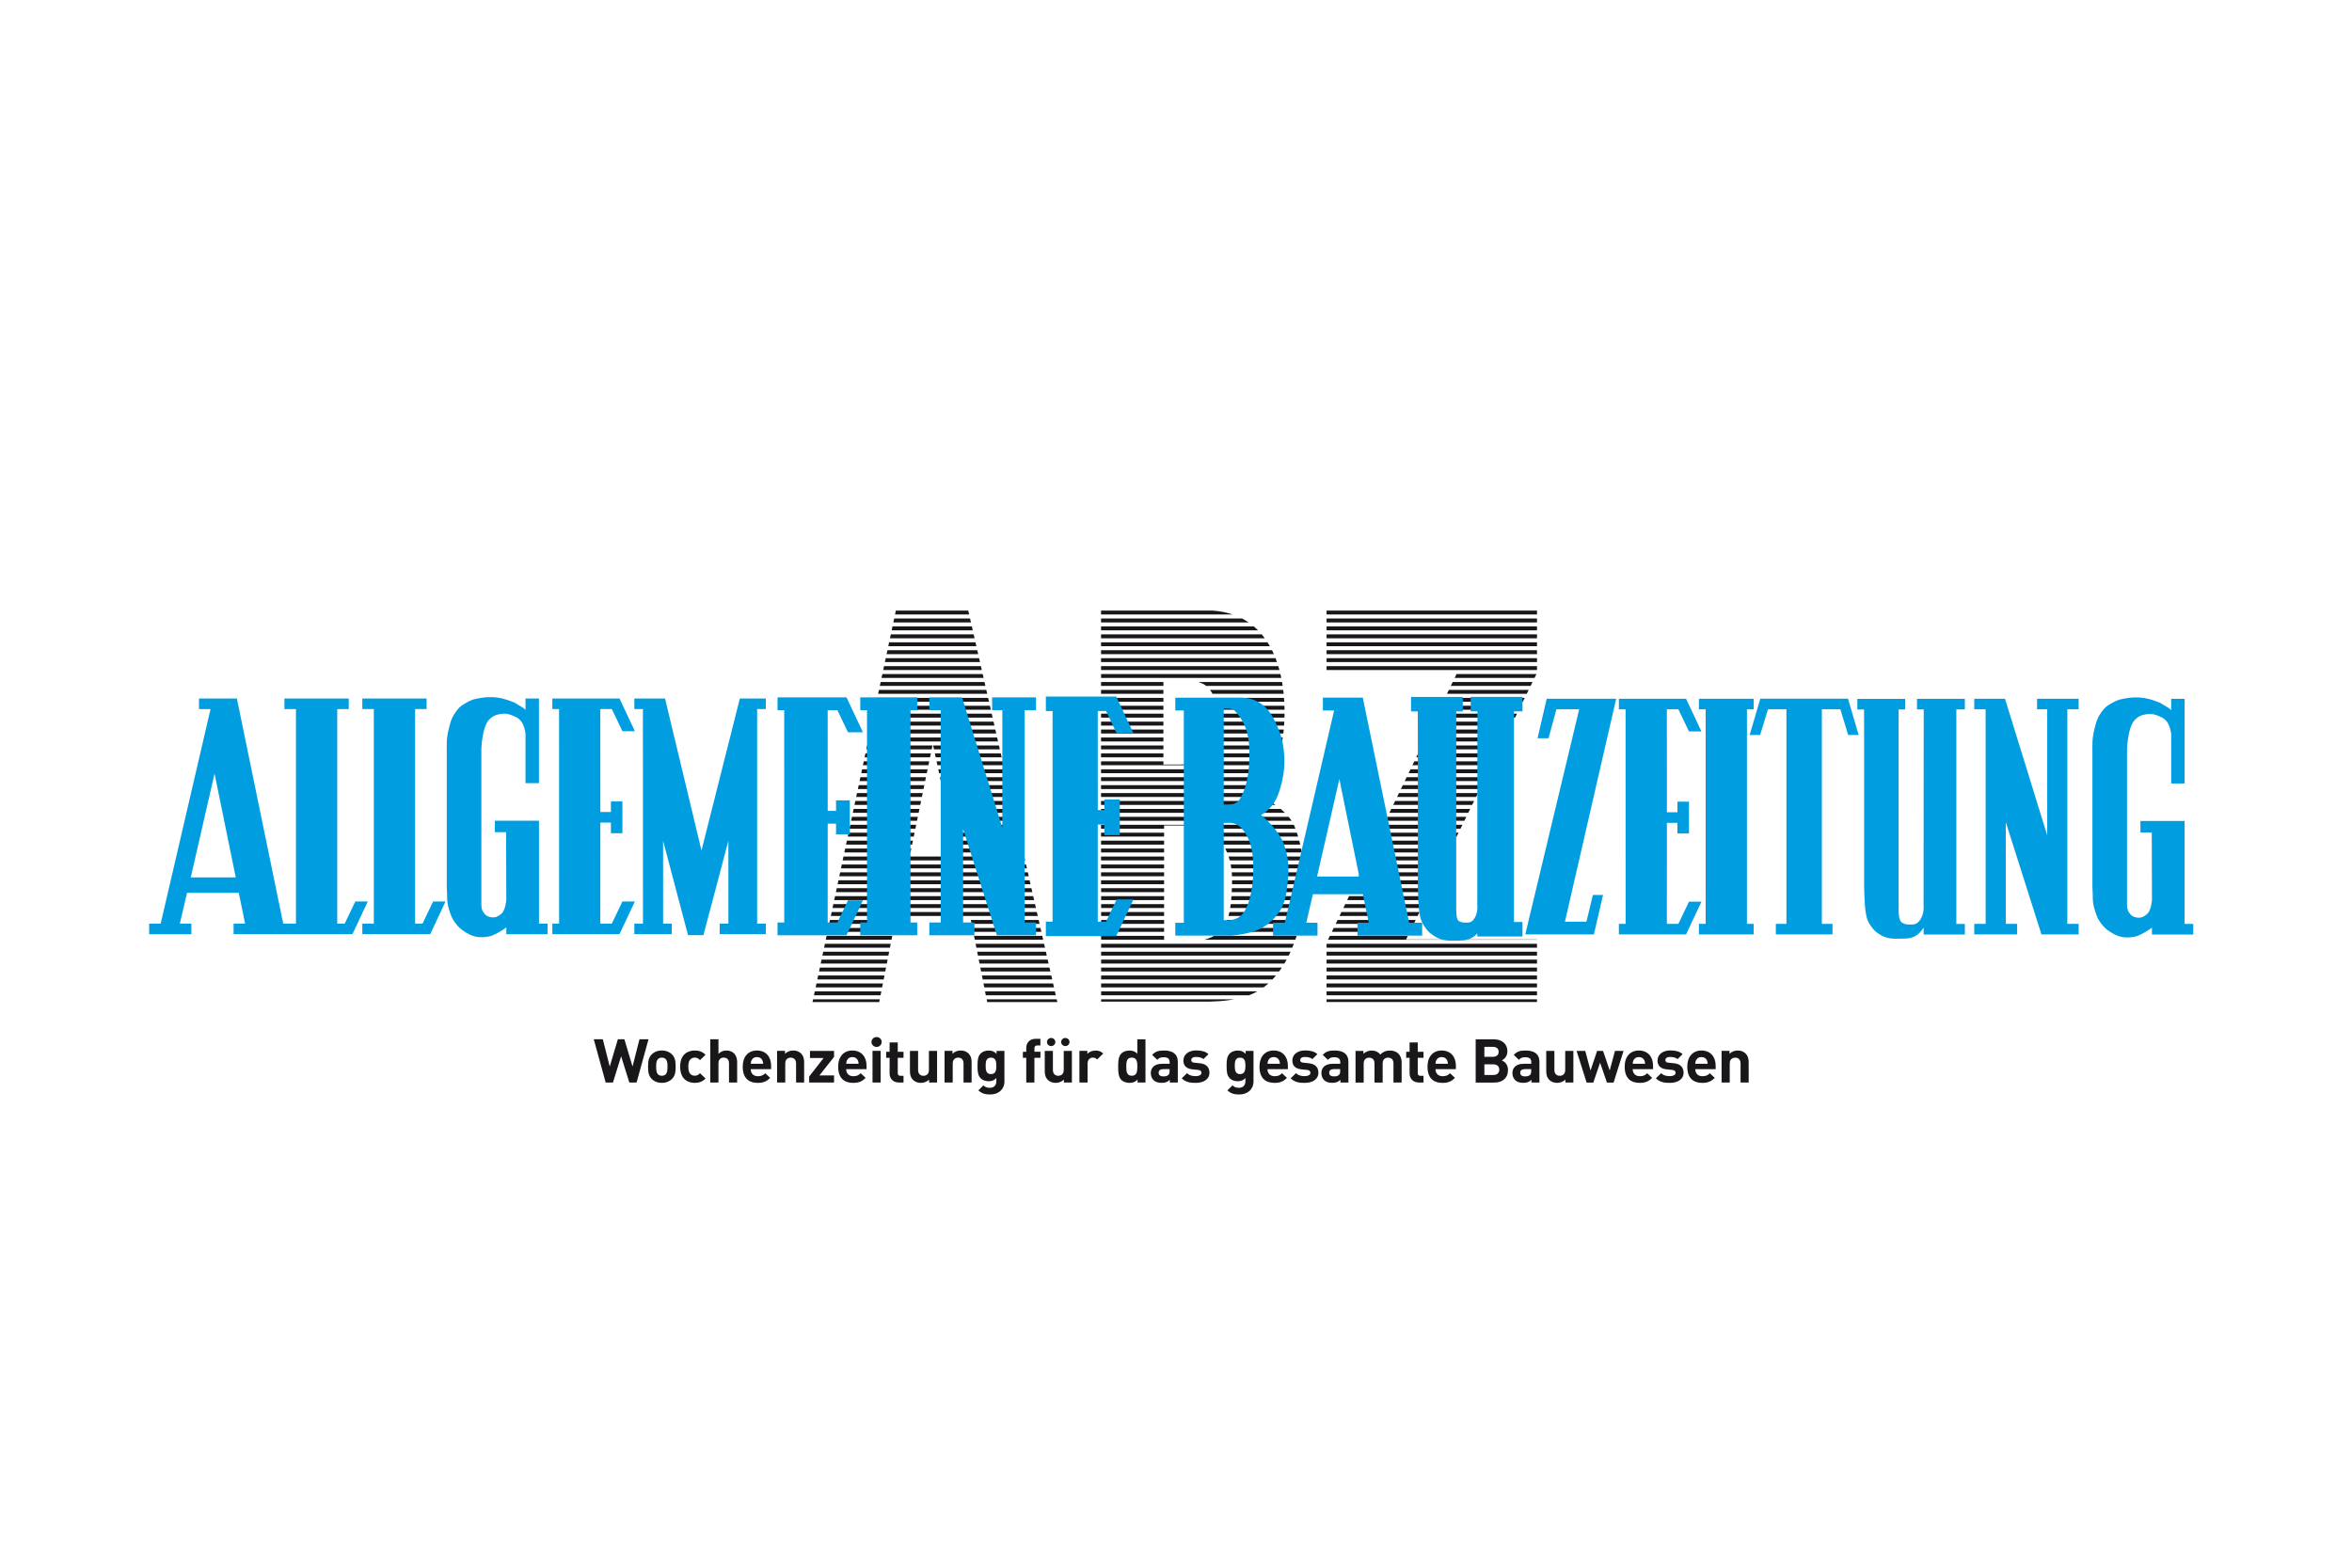 <?xml version="1.0" encoding="UTF-8"?><svg id="Ebene_1" xmlns="http://www.w3.org/2000/svg" xmlns:xlink="http://www.w3.org/1999/xlink" viewBox="0 0 600 400"><defs><clipPath id="clippath"><path d="M232.14,218.15h11.93l-6.11-28.33-5.82,28.33h-.01ZM228.53,155.72h18.46l22.74,99.96h-17.9l-4.28-21.53h-19.01l-4.25,21.53h-17.02l21.28-99.96h-.01Z" fill="none" stroke-width="0"/></clipPath><clipPath id="clippath-1"><polygon points="338.41 155.72 392.09 155.72 392.09 171.7 358.69 239.72 392.09 239.72 392.09 255.67 338.41 255.67 338.41 240.54 371.7 171.7 338.41 171.7 338.41 155.72" fill="none" stroke-width="0"/></clipPath><clipPath id="clippath-2"><path d="M296.96,226.14v14.07h6.24c3.09,0,5.5-.6,7.28-1.94,2.89-2.2,3.65-6.2,3.79-12.12h18.48c-.07,5.59-1.03,10.63-2.89,15.18-1.23,3.12-2.76,5.69-4.6,7.86-2.06,2.44-4.52,4.07-7.36,5.02-2.8.88-5.83,1.29-9.16,1.35h-27.84v-29.42h16.08-.01Z" fill="none" stroke-width="0"/></clipPath><clipPath id="clippath-3"><path d="M280.88,226.14v-70.42h27c7.89.14,13.5,3.65,16.84,10.63,1.97,4.2,2.94,9.28,2.98,15.24,0,6.09-.97,10.98-2.98,14.69-1.1,2.04-2.72,3.93-4.91,5.69,3.28,1.83,8.69,4.74,10.4,8.8,1.66,4,2.5,8.88,2.55,14.63v.72h-18.48c.01-.51.02-1.03.02-1.57,0-5.67-1.91-9.56-5-11.8-1.68-1.19-4.05-2.05-7.18-2.13h-5.16v15.48h-16.08v.02ZM296.79,173.06v22.01h4.32c2.8,0,5.08-.81,6.88-2.44,1.76-1.63,2.63-4.54,2.67-8.8,0-4.6-1.14-7.65-3.51-9.22-2.01-1.01-4.56-1.49-7.71-1.56h-2.65Z" fill="none" stroke-width="0"/></clipPath></defs><path d="M165.44,265.17l-3.05,11.04h-1.85l-2.09-6.7-2.09,6.7h-1.85l-3.04-11.04h2.31l1.76,6.96,2.08-6.96h1.66l2.08,6.96,1.77-6.96h2.31ZM172.36,272.16c0,1.47-.19,2.39-.94,3.14-.51.53-1.35.99-2.59.99s-2.06-.47-2.57-.99c-.75-.76-.94-1.67-.94-3.14s.19-2.38.94-3.13c.51-.53,1.34-.99,2.57-.99s2.08.47,2.59.99c.75.76.94,1.67.94,3.13h0ZM170.28,272.16c0-.84-.04-1.53-.48-1.95-.25-.23-.56-.35-.97-.35s-.71.13-.96.35c-.44.42-.48,1.12-.48,1.95s.04,1.56.48,1.97c.23.23.54.35.96.35s.74-.13.97-.35c.43-.42.48-1.13.48-1.97h0ZM179.98,275.2c-.74.75-1.6,1.1-2.75,1.1-1.66,0-3.72-.87-3.72-4.14s2.06-4.12,3.72-4.12c1.15,0,2.01.34,2.75,1.09l-1.41,1.36c-.43-.45-.8-.64-1.34-.64-.49,0-.87.17-1.18.52-.32.38-.46.93-.46,1.78s.14,1.41.46,1.8c.3.35.68.52,1.18.52.54,0,.91-.18,1.34-.64l1.41,1.35h0v.02ZM188.05,276.21h-2.08v-4.93c0-1.07-.7-1.43-1.35-1.43s-1.34.37-1.34,1.43v4.93h-2.08v-11.04h2.08v3.71c.55-.55,1.26-.84,1.99-.84,1.82,0,2.78,1.24,2.78,2.94v5.22h0ZM196.72,272.8h-5.21c0,1.03.65,1.8,1.82,1.8.91,0,1.35-.25,1.89-.76l1.26,1.19c-.84.82-1.66,1.27-3.16,1.27-1.96,0-3.85-.87-3.85-4.14,0-2.63,1.47-4.12,3.62-4.12,2.31,0,3.62,1.64,3.62,3.86v.9h.01ZM194.68,271.42c-.01-.35-.06-.58-.19-.87-.22-.48-.68-.84-1.39-.84s-1.16.35-1.39.84c-.13.3-.17.51-.19.87h3.16-.01ZM205.16,276.21h-2.08v-4.88c0-1.1-.71-1.47-1.37-1.47s-1.39.37-1.39,1.47v4.88h-2.08v-8.08h2.02v.75c.54-.55,1.31-.84,2.08-.84.83,0,1.5.27,1.96.71.67.65.84,1.41.84,2.29v5.17h.01ZM212.76,276.21h-6.34v-1.53l3.69-4.73h-3.48v-1.81h6.14v1.53l-3.74,4.73h3.74v1.81ZM221.07,272.8h-5.21c0,1.03.65,1.8,1.82,1.8.91,0,1.35-.25,1.89-.76l1.26,1.19c-.84.82-1.66,1.27-3.16,1.27-1.96,0-3.85-.87-3.85-4.14,0-2.63,1.47-4.12,3.62-4.12,2.31,0,3.62,1.64,3.62,3.86v.9h.01ZM219.03,271.42c-.01-.35-.06-.58-.19-.87-.22-.48-.68-.84-1.39-.84s-1.16.35-1.39.84c-.13.3-.17.51-.19.87h3.16-.01ZM224.92,265.86c0,.69-.58,1.27-1.3,1.27s-1.31-.58-1.31-1.27.6-1.26,1.31-1.26,1.3.55,1.3,1.26h0ZM224.66,276.21h-2.08v-8.08h2.08v8.08ZM230.48,276.21h-1.13c-1.69,0-2.41-1.16-2.41-2.31v-4h-.87v-1.53h.87v-2.39h2.08v2.39h1.47v1.53h-1.47v3.88c0,.47.22.72.72.72h.75v1.7h-.01ZM239.03,276.21h-2.02v-.75c-.54.55-1.31.84-2.08.84-.83,0-1.5-.27-1.96-.71-.67-.65-.84-1.41-.84-2.29v-5.16h2.08v4.88c0,1.1.72,1.47,1.37,1.47s1.39-.37,1.39-1.47v-4.88h2.08v8.08h-.01ZM247.88,276.21h-2.08v-4.88c0-1.1-.71-1.47-1.37-1.47s-1.39.37-1.39,1.47v4.88h-2.08v-8.08h2.02v.75c.54-.55,1.31-.84,2.08-.84.83,0,1.5.27,1.96.71.67.65.84,1.41.84,2.29v5.17h.01ZM256.25,275.91c0,1.94-1.42,3.35-3.65,3.35-1.28,0-2.15-.25-3.02-1.05l1.29-1.27c.46.44.93.62,1.63.62,1.25,0,1.67-.85,1.67-1.67v-.82c-.54.59-1.16.81-1.98.81s-1.51-.27-1.98-.71c-.78-.76-.84-1.8-.84-3.21s.06-2.44.84-3.2c.46-.45,1.18-.71,1.99-.71.87,0,1.45.23,2.02.85v-.76h2.01v7.78h.01ZM254.17,271.95c0-1.07-.14-2.09-1.37-2.09s-1.36,1.02-1.36,2.09.13,2.11,1.36,2.11,1.37-1.03,1.37-2.11h0ZM265.41,269.9h-1.53v6.31h-2.08v-6.31h-.86v-1.53h.86v-1.01c0-1.15.74-2.31,2.43-2.31h1.18v1.7h-.81c-.49,0-.71.27-.71.72v.88h1.53v1.53h-.01ZM273.42,276.21h-2.02v-.75c-.54.55-1.31.84-2.08.84-.83,0-1.5-.27-1.96-.71-.67-.65-.84-1.41-.84-2.29v-5.16h2.08v4.88c0,1.1.71,1.47,1.37,1.47s1.39-.37,1.39-1.47v-4.88h2.08v8.08h-.01ZM272.84,265.87c0,.58-.48,1.04-1.07,1.04s-1.07-.47-1.07-1.04.48-1.03,1.07-1.03,1.07.47,1.07,1.03h0ZM269.22,265.87c0,.58-.48,1.04-1.07,1.04s-1.07-.47-1.07-1.04.48-1.03,1.07-1.03,1.07.47,1.07,1.03h0ZM281.45,268.8l-1.57,1.53c-.32-.31-.6-.48-1.1-.48-.64,0-1.34.47-1.34,1.49v4.87h-2.08v-8.08h2.02v.78c.39-.47,1.19-.86,2.09-.86.81,0,1.39.2,1.96.76h.01ZM292.22,276.21h-2.02v-.76c-.58.62-1.18.85-2.06.85-.82,0-1.58-.28-2.05-.72-.83-.81-.84-2.21-.84-3.41s.01-2.59.84-3.4c.46-.45,1.21-.72,2.02-.72s1.48.21,2.02.81v-3.68h2.08v11.04h0ZM290.14,272.16c0-1.32-.17-2.31-1.42-2.31s-1.41.99-1.41,2.31.16,2.32,1.41,2.32,1.42-1.01,1.42-2.32h0ZM300.44,276.21h-2.02v-.7c-.55.54-1.09.78-2.05.78s-1.63-.23-2.12-.71c-.45-.45-.68-1.1-.68-1.81,0-1.29.91-2.34,2.85-2.34h1.96v-.4c0-.88-.45-1.27-1.55-1.27-.8,0-1.17.18-1.6.66l-1.32-1.26c.82-.87,1.61-1.12,3-1.12,2.33,0,3.55.96,3.55,2.86v5.32h-.02ZM298.37,273.23v-.44h-1.64c-.75,0-1.16.34-1.16.92s.38.93,1.19.93c.58,0,.94-.04,1.31-.38.22-.2.3-.52.3-1.02h0ZM308.54,273.67c0,1.78-1.57,2.63-3.53,2.63-1.31,0-2.49-.14-3.55-1.16l1.35-1.32c.68.67,1.58.76,2.22.76.72,0,1.47-.23,1.47-.84,0-.4-.22-.68-.87-.75l-1.31-.13c-1.5-.14-2.43-.78-2.43-2.26,0-1.67,1.51-2.58,3.21-2.58,1.29,0,2.38.21,3.18.95l-1.28,1.26c-.48-.42-1.21-.54-1.93-.54-.83,0-1.18.37-1.18.78,0,.3.13.64.86.69l1.31.13c1.64.16,2.47,1.01,2.47,2.38h.01ZM319.78,275.91c0,1.94-1.42,3.35-3.65,3.35-1.28,0-2.15-.25-3.02-1.05l1.3-1.27c.46.44.93.62,1.63.62,1.25,0,1.67-.85,1.67-1.67v-.82c-.54.59-1.16.81-1.98.81s-1.51-.27-1.98-.71c-.78-.76-.84-1.8-.84-3.21s.06-2.44.84-3.2c.47-.45,1.18-.71,1.99-.71.87,0,1.45.23,2.02.85v-.76h2.01v7.78h0ZM317.71,271.95c0-1.07-.14-2.09-1.37-2.09s-1.35,1.02-1.35,2.09.13,2.11,1.35,2.11,1.37-1.03,1.37-2.11h0ZM328.55,272.8h-5.21c0,1.03.65,1.8,1.82,1.8.91,0,1.35-.25,1.89-.76l1.26,1.19c-.84.82-1.66,1.27-3.16,1.27-1.96,0-3.85-.87-3.85-4.14,0-2.63,1.47-4.12,3.62-4.12,2.31,0,3.62,1.64,3.62,3.86v.9h.01ZM326.51,271.42c-.02-.35-.06-.58-.19-.87-.22-.48-.68-.84-1.39-.84s-1.16.35-1.39.84c-.13.3-.18.51-.19.87h3.16-.01ZM336.33,273.67c0,1.78-1.57,2.63-3.53,2.63-1.31,0-2.49-.14-3.55-1.16l1.35-1.32c.69.67,1.58.76,2.22.76.71,0,1.47-.23,1.47-.84,0-.4-.22-.68-.87-.75l-1.31-.13c-1.5-.14-2.43-.78-2.43-2.26,0-1.67,1.51-2.58,3.21-2.58,1.29,0,2.38.21,3.18.95l-1.28,1.26c-.48-.42-1.21-.54-1.93-.54-.83,0-1.18.37-1.18.78,0,.3.13.64.86.69l1.31.13c1.64.16,2.47,1.01,2.47,2.38h.01ZM343.96,276.21h-2.02v-.7c-.55.54-1.09.78-2.05.78s-1.63-.23-2.12-.71c-.45-.45-.68-1.1-.68-1.81,0-1.29.91-2.34,2.85-2.34h1.96v-.4c0-.88-.45-1.27-1.55-1.27-.8,0-1.16.18-1.6.66l-1.32-1.26c.81-.87,1.61-1.12,3-1.12,2.33,0,3.55.96,3.55,2.86v5.32h-.02ZM341.88,273.23v-.44h-1.64c-.76,0-1.16.34-1.16.92s.38.93,1.19.93c.58,0,.94-.04,1.31-.38.22-.2.3-.52.3-1.02h0ZM357.56,276.21h-2.08v-4.88c0-1.1-.71-1.47-1.37-1.47s-1.39.37-1.39,1.43v4.93h-2.08v-4.88c0-1.1-.71-1.47-1.37-1.47s-1.39.37-1.39,1.47v4.88h-2.08v-8.08h2.02v.75c.54-.54,1.31-.84,2.08-.84.93,0,1.67.33,2.21,1.02.7-.71,1.45-1.02,2.49-1.02.83,0,1.58.27,2.05.71.67.65.91,1.41.91,2.29v5.17h0ZM363.13,276.21h-1.13c-1.69,0-2.41-1.16-2.41-2.31v-4h-.87v-1.53h.87v-2.39h2.08v2.39h1.47v1.53h-1.47v3.88c0,.47.22.72.72.72h.75v1.7h-.01ZM371.41,272.8h-5.21c0,1.03.66,1.8,1.82,1.8.91,0,1.35-.25,1.89-.76l1.26,1.19c-.84.82-1.66,1.27-3.16,1.27-1.96,0-3.85-.87-3.85-4.14,0-2.63,1.47-4.12,3.62-4.12,2.31,0,3.62,1.64,3.62,3.86v.9h.01ZM369.36,271.42c-.02-.35-.06-.58-.19-.87-.22-.48-.68-.84-1.39-.84s-1.16.35-1.39.84c-.13.3-.18.51-.19.87h3.16-.01ZM384.69,273.04c0,2.07-1.45,3.18-3.48,3.18h-4.76v-11.04h4.57c2.22,0,3.52,1.21,3.52,3.1,0,1.23-.83,2.01-1.41,2.28.68.31,1.57,1.01,1.57,2.48h0ZM382.31,268.37c0-.76-.52-1.27-1.47-1.27h-2.17v2.55h2.17c.94,0,1.47-.51,1.47-1.27h0ZM382.47,272.92c0-.75-.48-1.35-1.49-1.35h-2.31v2.72h2.31c1,0,1.49-.62,1.49-1.36h0ZM392.69,276.21h-2.02v-.7c-.55.54-1.09.78-2.05.78s-1.63-.23-2.12-.71c-.45-.45-.68-1.1-.68-1.81,0-1.29.91-2.34,2.85-2.34h1.96v-.4c0-.88-.45-1.27-1.55-1.27-.8,0-1.16.18-1.6.66l-1.32-1.26c.82-.87,1.61-1.12,3-1.12,2.33,0,3.55.96,3.55,2.86v5.32h-.02ZM390.61,273.23v-.44h-1.64c-.75,0-1.16.34-1.16.92s.38.93,1.2.93c.58,0,.94-.04,1.31-.38.22-.2.3-.52.3-1.02h-.01ZM401.35,276.21h-2.02v-.75c-.54.55-1.31.84-2.08.84-.83,0-1.5-.27-1.96-.71-.67-.65-.84-1.41-.84-2.29v-5.16h2.08v4.88c0,1.1.71,1.47,1.37,1.47s1.39-.37,1.39-1.47v-4.88h2.08v8.08h-.01ZM414.17,268.14l-2.54,8.08h-1.7l-1.74-5.07-1.74,5.07h-1.7l-2.56-8.08h2.21l1.34,5,1.69-5h1.51l1.7,5,1.34-5h2.18-.01ZM421.71,272.8h-5.21c0,1.03.66,1.8,1.82,1.8.91,0,1.35-.25,1.89-.76l1.26,1.19c-.84.82-1.66,1.27-3.16,1.27-1.96,0-3.85-.87-3.85-4.14,0-2.63,1.47-4.12,3.62-4.12,2.31,0,3.62,1.64,3.62,3.86v.9h.01ZM419.67,271.42c-.01-.35-.06-.58-.19-.87-.22-.48-.68-.84-1.39-.84s-1.16.35-1.39.84c-.13.3-.18.51-.19.87h3.16-.01ZM429.49,273.67c0,1.78-1.57,2.63-3.53,2.63-1.31,0-2.49-.14-3.55-1.16l1.35-1.32c.68.67,1.58.76,2.22.76.72,0,1.47-.23,1.47-.84,0-.4-.22-.68-.87-.75l-1.31-.13c-1.5-.14-2.43-.78-2.43-2.26,0-1.67,1.51-2.58,3.21-2.58,1.29,0,2.38.21,3.18.95l-1.28,1.26c-.48-.42-1.21-.54-1.93-.54-.83,0-1.18.37-1.18.78,0,.3.13.64.86.69l1.31.13c1.64.16,2.47,1.01,2.47,2.38h.01ZM437.68,272.8h-5.21c0,1.03.65,1.8,1.82,1.8.91,0,1.36-.25,1.89-.76l1.26,1.19c-.84.82-1.66,1.27-3.16,1.27-1.96,0-3.85-.87-3.85-4.14,0-2.63,1.47-4.12,3.62-4.12,2.31,0,3.62,1.64,3.62,3.86v.9h.01ZM435.63,271.42c-.02-.35-.06-.58-.19-.87-.22-.48-.68-.84-1.4-.84s-1.16.35-1.39.84c-.13.3-.17.51-.19.87h3.16,0ZM446.1,276.21h-2.08v-4.88c0-1.1-.71-1.47-1.37-1.47s-1.39.37-1.39,1.47v4.88h-2.08v-8.08h2.02v.75c.54-.55,1.31-.84,2.08-.84.83,0,1.5.27,1.96.71.67.65.85,1.41.85,2.29v5.17h0Z" fill="#1a171b" fill-rule="evenodd" stroke-width="0"/><g clip-path="url(#clippath)"><path d="M204.02,156.29h196.56M204.02,158.31h196.56M204.02,255.48h196.56M204.02,162.36h196.56M204.02,166.41h196.56M204.02,170.46h196.56M204.02,174.51h196.56M204.02,176.53h196.56M204.02,180.58h196.56M204.02,184.63h196.56M204.02,198.8h196.56M204.02,204.87h196.56M204.02,208.92h196.56M204.02,215h196.56M204.02,219.04h196.56M204.02,178.56h196.56M204.02,160.33h196.56M204.02,164.38h196.56M204.02,168.43h196.56M204.02,172.48h196.56M204.02,182.6h196.56M204.02,192.73h196.56M204.02,196.78h196.56M204.02,202.85h196.56M204.02,206.9h196.56M204.02,212.96h196.56M204.02,217.01h196.56M204.02,225.11h196.56M204.02,229.16h196.56M204.02,233.21h196.56M204.02,237.26h196.56M204.02,243.33h196.56M204.02,249.4h196.56M204.02,188.68h196.56M204.02,190.7h196.56M204.02,210.95h196.56M204.02,223.08h196.56M204.02,227.13h196.56M204.02,231.18h196.56M204.02,235.23h196.56M204.02,241.31h196.56M204.02,247.38h196.56M204.02,253.45h196.56M204.02,186.65h196.56M204.02,200.83h196.56M204.02,221.07h196.56M204.02,239.28h196.56M204.02,245.35h196.56M204.02,251.43h196.56M204.02,194.75h196.56" fill="none" stroke="#1a171b" stroke-miterlimit="3.86"/></g><g clip-path="url(#clippath-1)"><path d="M204.02,156.29h196.56M204.02,158.31h196.56M204.02,255.48h196.56M204.02,162.36h196.56M204.02,166.41h196.56M204.02,170.46h196.56M204.02,174.51h196.56M204.02,176.53h196.56M204.02,180.58h196.56M204.02,184.63h196.56M204.02,198.8h196.56M204.02,204.87h196.56M204.02,208.92h196.56M204.02,215h196.56M204.02,219.04h196.56M204.02,178.56h196.56M204.02,160.33h196.56M204.02,164.38h196.56M204.02,168.43h196.56M204.02,172.48h196.56M204.02,182.6h196.56M204.02,192.73h196.56M204.02,196.78h196.56M204.02,202.85h196.56M204.02,206.9h196.56M204.02,212.96h196.56M204.02,217.01h196.56M204.02,225.11h196.56M204.02,229.16h196.56M204.02,233.21h196.56M204.02,237.26h196.56M204.02,243.33h196.56M204.02,249.4h196.56M204.02,188.68h196.56M204.02,190.7h196.56M204.02,210.95h196.56M204.02,223.08h196.56M204.02,227.13h196.56M204.02,231.18h196.56M204.02,235.23h196.56M204.02,241.31h196.56M204.02,247.38h196.56M204.02,253.45h196.56M204.02,186.65h196.56M204.02,200.83h196.56M204.02,221.07h196.56M204.02,239.28h196.56M204.02,245.35h196.56M204.02,251.43h196.56M204.02,194.75h196.56" fill="none" stroke="#1a171b" stroke-miterlimit="3.86"/></g><g clip-path="url(#clippath-2)"><path d="M204.02,255.48h196.56M204.02,229.16h196.56M204.02,233.21h196.56M204.02,237.26h196.56M204.02,243.33h196.56M204.02,249.4h196.56M204.02,227.13h196.56M204.02,231.18h196.56M204.02,235.23h196.56M204.02,241.31h196.56M204.02,247.38h196.56M204.02,253.45h196.56M204.02,239.28h196.56M204.02,245.35h196.56M204.02,251.43h196.56" fill="none" stroke="#1a171b" stroke-miterlimit="3.86"/></g><g clip-path="url(#clippath-3)"><path d="M204.02,156.29h196.56M204.02,158.31h196.56M204.02,162.36h196.56M204.02,166.41h196.56M204.02,170.46h196.56M204.02,174.51h196.56M204.02,176.53h196.56M204.02,180.58h196.56M204.02,184.63h196.56M204.02,198.8h196.56M204.02,204.87h196.56M204.02,208.92h196.56M204.02,215h196.56M204.02,219.04h196.56M204.02,178.56h196.56M204.02,160.33h196.56M204.02,164.38h196.56M204.02,168.43h196.56M204.02,172.48h196.56M204.02,182.6h196.56M204.02,192.73h196.56M204.02,196.78h196.56M204.02,202.85h196.56M204.02,206.9h196.56M204.02,212.96h196.56M204.02,217.01h196.56M204.02,225.11h196.56M204.02,188.68h196.56M204.02,190.7h196.56M204.02,210.95h196.56M204.02,223.08h196.56M204.02,186.65h196.56M204.02,200.83h196.56M204.02,221.07h196.56M204.02,194.75h196.56" fill="none" stroke="#1a171b" stroke-miterlimit="3.86"/></g><path d="M359.24,235.72l-11.82-57.43h-9.66v2.7h2.94l-12.72,54.74h-2.94v2.7h10.77v-2.7h-2.94l1.83-7.86h13.2l1.62,7.86h-2.94v2.7h15.93v-2.7h-3.27ZM335.62,223.94h11.48l-5.41-26.5-6.06,26.5h0Z" fill="none" stroke="#009ee0" stroke-miterlimit="3.86" stroke-width=".57"/><path d="M316.52,178.3h-16.41v2.7h2.17v54.74h-2.17v2.7h14.07c3.52-.32,6.78-1.14,8.72-2.63s4.4-3.72,5.02-8.39c.62-4.67.79-7.68-.53-11.56s-4.85-6.8-6.16-7.94c3.02-1.77,4.04-3.71,4.82-6.03.98-2.89,1.51-6.21,1.27-9.25-.26-3.23-.65-4.93-2.29-8.42-1.27-2.7-3.61-5.91-8.49-5.91h0ZM311.89,180.49v25.21h1.5c2.34-.44,2.88-.64,4.2-3.87,1.49-3.67,1.58-9.37,1.32-12-.26-2.64-.74-4.48-2.11-6.62-1.48-2.31-2.31-2.82-3.68-2.69l-1.24-.04h0ZM311.89,209.67v25.4h1.95c2.54-.38,3.64-1.47,4.74-4.21,1.48-3.68,1.58-9.37,1.32-12-.27-2.64-.74-4.48-2.11-6.62-1.48-2.31-3.29-2.7-4.67-2.56h-1.24v-.02Z" fill="none" stroke="#009ee0" stroke-miterlimit="3.86" stroke-width=".57"/><path d="M548.96,236.7s-.87.64-1.47.98c-1.42.81-2.29,1.32-3.92,1.47-2.17.2-3.57-.27-5.39-1.47-.94-.62-1.41-1.08-2.1-1.96-1.04-1.32-1.34-2.3-1.81-3.92-.59-2.04-.3-3.29-.49-5.4v-33.87c0-2.49-.12-3.96.49-6.38.39-1.59.58-2.56,1.47-3.93.75-1.13,1.24-1.82,2.41-2.49,1.34-.78,2.04-1.19,3.47-1.43,1.02-.17,1.62-.31,2.66-.34,1.45-.05,2.29.03,3.71.34,1.18.27,2.94.98,2.94.98,0,0,1.52.85,2.45,1.47.22.15.49.49.49.49v-2.94h3.43v21.6h-3.43v-10.8c0-1.15.11-1.84-.21-2.94-.3-1.03-.49-1.7-1.26-2.45-.53-.51-.94-.69-1.61-.98-1.19-.51-2-.69-3.28-.49-1.27.2-2.04.55-2.94,1.47-1.02,1.03-1.47,3.44-1.47,3.44,0,0-.49,2.39-.49,3.93v38.78c0,1.17-.09,2.06.49,2.94.53.82,1.14,1.2,2.1,1.33,1,.13,1.66-.2,2.45-.84,1.18-.96,1.32-3.69,1.32-3.69l-.05-17.19h-2.89v-2.94h11.27v26.27h2.2v2.7h-10.53v-1.72h-.01Z" fill="#009ee0" fill-rule="evenodd" stroke-width="0"/><polygon points="530.27 178.29 530.27 180.98 527.38 180.98 527.38 235.72 530.27 235.72 530.27 238.42 520.78 238.42 511.68 209.77 511.68 235.72 514.58 235.72 514.58 238.42 503.64 238.42 503.64 235.72 506.54 235.72 506.53 180.98 503.64 180.98 503.64 178.29 511.48 178.29 522.25 213.14 522.25 180.98 519.66 180.98 519.66 178.29 530.27 178.29 530.27 178.29" fill="#009ee0" stroke-width="0"/><path d="M490.73,238.42v-1.72s-.8,1.19-1.52,1.73c-1.26.94-2.32,1.04-3.87,1.07-2.32.03-3.89.16-5.85-1.09-.95-.61-1.44-1.05-2.1-1.96-1.02-1.39-1.31-2.44-1.51-4.14-.29-2.35-.23-3.83-.33-5.9v-29.06l-.02-16.33h-1.72v-2.7h12.19v2.7h-1.66v50.23c0,1.37,0,2.59.34,3.49s1.51,1.18,2.63,1.17c.98,0,1.62-.09,2.33-.95,1.34-1.64,1.07-3.95,1.07-3.95l.02-35.72.02-14.28h-1.72v-2.7h12.21v2.7h-2.17v54.74h2.17v2.7h-10.53v-.02Z" fill="#009ee0" stroke-width="0"/><polygon points="471.43 178.28 474.15 187.54 471.48 187.54 469.47 180.97 464.76 180.98 464.76 235.72 467.47 235.72 467.47 238.42 453.02 238.42 453.02 235.72 455.72 235.72 455.72 180.98 451.02 180.97 449.01 187.54 446.34 187.54 449.06 178.28 471.43 178.28 471.43 178.28" fill="#009ee0" stroke-width="0"/><polygon points="435.12 235.72 435.12 180.98 433.4 180.98 433.4 178.29 447.36 178.29 447.36 180.98 445.65 180.98 445.65 235.72 447.36 235.72 447.36 238.42 433.4 238.42 433.4 235.72 435.12 235.72 435.12 235.72" fill="#009ee0" stroke-width="0"/><polygon points="425.23 209.95 427.92 209.95 427.92 212.65 430.86 212.65 430.86 204.55 427.92 204.55 427.92 207.25 425.23 207.24 425.22 180.98 428.16 180.98 430.86 186.63 434.04 186.63 430.12 178.29 412.98 178.29 412.98 180.98 414.69 180.98 414.7 235.72 412.98 235.72 412.98 238.42 430.12 238.42 434.04 230.07 430.86 230.07 428.16 235.72 425.22 235.72 425.23 209.95 425.23 209.95" fill="#009ee0" stroke-width="0"/><path d="M377.38,238.42v-1.72s-.8,1.19-1.52,1.73c-1.26.94-2.32,1.04-3.87,1.07-2.32.03-3.9.16-5.85-1.09-.95-.61-1.44-1.05-2.1-1.96-1.02-1.39-1.31-2.44-1.51-4.14-.29-2.35-.23-3.83-.33-5.9v-29.06l-.02-16.33h-1.72v-2.7h12.19v2.7h-1.66v50.23c0,1.37,0,2.59.34,3.49s1.51,1.18,2.63,1.17c.98,0,1.62-.09,2.33-.95,1.34-1.64,1.07-3.95,1.07-3.95l.02-35.72.02-14.28h-1.72v-2.7h12.21v2.7h-2.17v54.74h2.17v2.7h-10.53v-.02Z" fill="none" stroke="#009ee0" stroke-miterlimit="3.86" stroke-width=".57"/><polygon points="279.54 209.88 282.23 209.88 282.23 212.59 285.16 212.59 285.16 204.49 282.23 204.49 282.23 207.19 279.55 207.18 279.54 180.92 282.48 180.92 285.16 186.57 288.35 186.57 284.43 178.22 267.3 178.22 267.3 180.92 269.01 180.92 269.01 235.66 267.3 235.66 267.3 238.35 284.43 238.35 288.35 230.01 285.16 230.01 282.48 235.66 279.54 235.66 279.54 209.88 279.54 209.88" fill="none" stroke="#009ee0" stroke-miterlimit="3.86" stroke-width=".57"/><polygon points="264 178.22 264 180.92 261.1 180.92 261.1 235.66 264 235.66 264 238.35 254.51 238.35 245.41 209.7 245.41 235.66 248.3 235.66 248.3 238.35 237.36 238.35 237.36 235.66 240.27 235.66 240.26 180.92 237.36 180.92 237.36 178.22 245.21 178.22 255.98 213.08 255.98 180.92 253.38 180.92 253.38 178.22 264 178.22 264 178.22" fill="none" stroke="#009ee0" stroke-miterlimit="3.86" stroke-width=".57"/><polygon points="210.87 209.88 213.56 209.88 213.56 212.59 216.5 212.59 216.5 204.49 213.56 204.49 213.56 207.19 210.87 207.18 210.86 180.92 213.8 180.92 216.5 186.57 219.69 186.57 215.77 178.22 198.63 178.22 198.63 180.92 200.34 180.92 200.35 235.66 198.63 235.66 198.63 238.35 215.77 238.35 219.69 230.01 216.5 230.01 213.8 235.66 210.86 235.66 210.87 209.88 210.87 209.88" fill="none" stroke="#009ee0" stroke-miterlimit="3.86" stroke-width=".57"/><polygon points="169.16 214.55 169.16 235.66 171.36 235.66 171.36 238.35 161.82 238.35 161.82 235.66 164.02 235.66 164.01 180.92 161.82 180.92 161.82 178.22 169.65 178.22 178.95 217 188.74 178.22 195.36 178.22 195.36 180.92 193.15 180.92 193.15 235.66 195.36 235.66 195.36 238.35 183.6 238.35 183.6 235.66 185.81 235.66 185.81 214.55 179.44 238.61 175.52 238.61 169.16 214.55 169.16 214.55" fill="#009ee0" stroke-width="0"/><polygon points="153.15 209.88 155.84 209.88 155.84 212.59 158.78 212.59 158.78 204.49 155.84 204.49 155.84 207.19 153.15 207.18 153.14 180.92 156.08 180.92 158.78 186.57 161.96 186.57 158.04 178.22 140.9 178.22 140.9 180.92 142.62 180.92 142.63 235.66 140.9 235.66 140.9 238.35 158.04 238.35 161.96 230.01 158.78 230.01 156.08 235.66 153.14 235.66 153.15 209.88 153.15 209.88" fill="#009ee0" stroke-width="0"/><path d="M129.15,236.64s-.87.64-1.47.98c-1.42.82-2.29,1.32-3.92,1.47-2.17.2-3.57-.27-5.39-1.47-.94-.62-1.41-1.08-2.1-1.96-1.04-1.33-1.34-2.3-1.81-3.93-.59-2.02-.3-3.29-.49-5.4v-33.87c0-2.49-.12-3.96.49-6.38.39-1.59.58-2.56,1.47-3.93.75-1.13,1.24-1.82,2.41-2.49,1.34-.78,2.04-1.19,3.47-1.43,1.02-.17,1.62-.31,2.66-.34,1.45-.05,2.29.03,3.71.34,1.18.27,2.94.98,2.94.98,0,0,1.52.85,2.45,1.47.22.15.49.49.49.49v-2.94h3.43v21.6h-3.43v-10.8c0-1.15.11-1.84-.21-2.94-.3-1.03-.49-1.7-1.26-2.45-.53-.51-.94-.69-1.61-.98-1.19-.51-2-.69-3.28-.49-1.27.2-2.04.55-2.94,1.47-1.02,1.03-1.47,3.44-1.47,3.44,0,0-.49,2.39-.49,3.92v38.79c0,1.16-.09,2.06.49,2.94.53.81,1.14,1.2,2.1,1.32,1,.13,1.66-.2,2.45-.84,1.18-.96,1.32-3.69,1.32-3.69l-.05-17.18h-2.88v-2.94h11.27v26.27h2.2v2.7h-10.53v-1.72h-.02Z" fill="#009ee0" fill-rule="evenodd" stroke-width="0"/><polygon points="105.89 180.92 108.83 180.92 108.83 178.22 92.43 178.22 92.43 180.92 95.36 180.92 95.37 235.66 92.43 235.66 92.43 238.35 109.75 238.35 113.66 230.01 110.49 230.01 107.79 235.66 105.89 235.66 105.89 180.92 105.89 180.92" fill="#009ee0" stroke-width="0"/><path d="M48.66,223.87h11.48l-5.41-26.5-6.06,26.5h0ZM59.61,238.35h30.3l3.92-8.34h-3.19l-2.7,5.65h-1.91v-54.74h2.94v-2.7h-16.41v2.7h2.94v54.74h-3.25l-11.82-57.43h-9.66v2.7h2.94l-12.72,54.74h-2.94v2.7h10.77v-2.7h-2.94l1.83-7.86h13.2l1.62,7.86h-2.94v2.7h0Z" fill="#009ee0" fill-rule="evenodd" stroke-width="0"/><polygon points="210.87 209.88 213.56 209.88 213.56 212.59 216.5 212.59 216.5 204.49 213.56 204.49 213.56 207.19 210.87 207.18 210.86 180.92 213.8 180.92 216.5 186.57 219.69 186.57 215.77 178.22 198.63 178.22 198.63 180.92 200.34 180.92 200.35 235.66 198.63 235.66 198.63 238.35 215.77 238.35 219.69 230.01 216.5 230.01 213.8 235.66 210.86 235.66 210.87 209.88 210.87 209.88" fill="#009ee0" stroke-width="0"/><path d="M359.24,235.72l-11.82-57.43h-9.66v2.7h2.94l-12.72,54.74h-2.94v2.7h10.77v-2.7h-2.94l1.83-7.86h13.2l1.62,7.86h-2.94v2.7h15.93v-2.7h-3.27ZM335.62,223.94h11.48l-5.41-26.5-6.06,26.5h0Z" fill="#009ee0" fill-rule="evenodd" stroke-width="0"/><path d="M316.52,178.3h-16.41v2.7h2.17v54.74h-2.17v2.7h14.07c3.52-.32,6.78-1.14,8.72-2.63s4.4-3.72,5.02-8.39c.62-4.67.79-7.68-.53-11.56s-4.85-6.8-6.16-7.94c3.02-1.77,4.04-3.71,4.82-6.03.98-2.89,1.51-6.21,1.27-9.25-.26-3.23-.65-4.93-2.29-8.42-1.27-2.7-3.61-5.91-8.49-5.91h0ZM311.89,180.49v25.21h1.5c2.34-.44,2.88-.64,4.2-3.87,1.49-3.67,1.58-9.37,1.32-12-.26-2.64-.74-4.48-2.11-6.62-1.48-2.31-2.31-2.82-3.68-2.69l-1.24-.04h0ZM311.89,209.67v25.4h1.95c2.54-.38,3.64-1.47,4.74-4.21,1.48-3.68,1.58-9.37,1.32-12-.27-2.64-.74-4.48-2.11-6.62-1.48-2.31-3.29-2.7-4.67-2.56h-1.24v-.02Z" fill="#009ee0" fill-rule="evenodd" stroke-width="0"/><path d="M377.38,238.42v-1.72s-.8,1.19-1.52,1.73c-1.26.94-2.32,1.04-3.87,1.07-2.32.03-3.9.16-5.85-1.09-.95-.61-1.44-1.05-2.1-1.96-1.02-1.39-1.31-2.44-1.51-4.14-.29-2.35-.23-3.83-.33-5.9v-29.06l-.02-16.33h-1.72v-2.7h12.19v2.7h-1.66v50.23c0,1.37,0,2.59.34,3.49s1.51,1.18,2.63,1.17c.98,0,1.62-.09,2.33-.95,1.34-1.64,1.07-3.95,1.07-3.95l.02-35.72.02-14.28h-1.72v-2.7h12.21v2.7h-2.17v54.74h2.17v2.7h-10.53v-.02Z" fill="#009ee0" stroke="#009ee0"/><polygon points="279.54 209.88 282.23 209.88 282.23 212.59 285.16 212.59 285.16 204.49 282.23 204.49 282.23 207.19 279.55 207.18 279.54 180.92 282.48 180.92 285.16 186.57 288.35 186.57 284.43 178.22 267.3 178.22 267.3 180.92 269.01 180.92 269.01 235.66 267.3 235.66 267.3 238.35 284.43 238.35 288.35 230.01 285.16 230.01 282.48 235.66 279.54 235.66 279.54 209.88 279.54 209.88" fill="#009ee0" stroke="#009ee0"/><polygon points="264 178.22 264 180.92 261.1 180.92 261.1 235.66 264 235.66 264 238.35 254.51 238.35 245.41 209.7 245.41 235.66 248.3 235.66 248.3 238.35 237.36 238.35 237.36 235.66 240.27 235.66 240.26 180.92 237.36 180.92 237.36 178.22 245.21 178.22 255.98 213.08 255.98 180.92 253.38 180.92 253.38 178.22 264 178.22 264 178.22" fill="#009ee0" stroke-width="0"/><polygon points="406.6 238.42 389.1 238.42 402.85 180.98 397.05 180.98 395.03 188.37 392.23 188.37 394.56 178.29 412.29 178.29 399.22 235.17 404.7 235.17 406.35 228.35 408.94 228.35 406.6 238.42 406.6 238.42" fill="#009ee0" stroke-width="0"/><polygon points="221.46 235.66 221.46 180.92 219.74 180.92 219.74 178.22 233.7 178.22 233.7 180.92 231.98 180.92 231.98 235.66 233.7 235.66 233.7 238.35 219.74 238.35 219.74 235.66 221.46 235.66 221.46 235.66" fill="none" stroke="#009ee0" stroke-miterlimit="3.86" stroke-width=".57"/><polygon points="221.46 235.66 221.46 180.92 219.74 180.92 219.74 178.22 233.7 178.22 233.7 180.92 231.98 180.92 231.98 235.66 233.7 235.66 233.7 238.35 219.74 238.35 219.74 235.66 221.46 235.66 221.46 235.66" fill="#009ee0" stroke-width="0"/></svg>